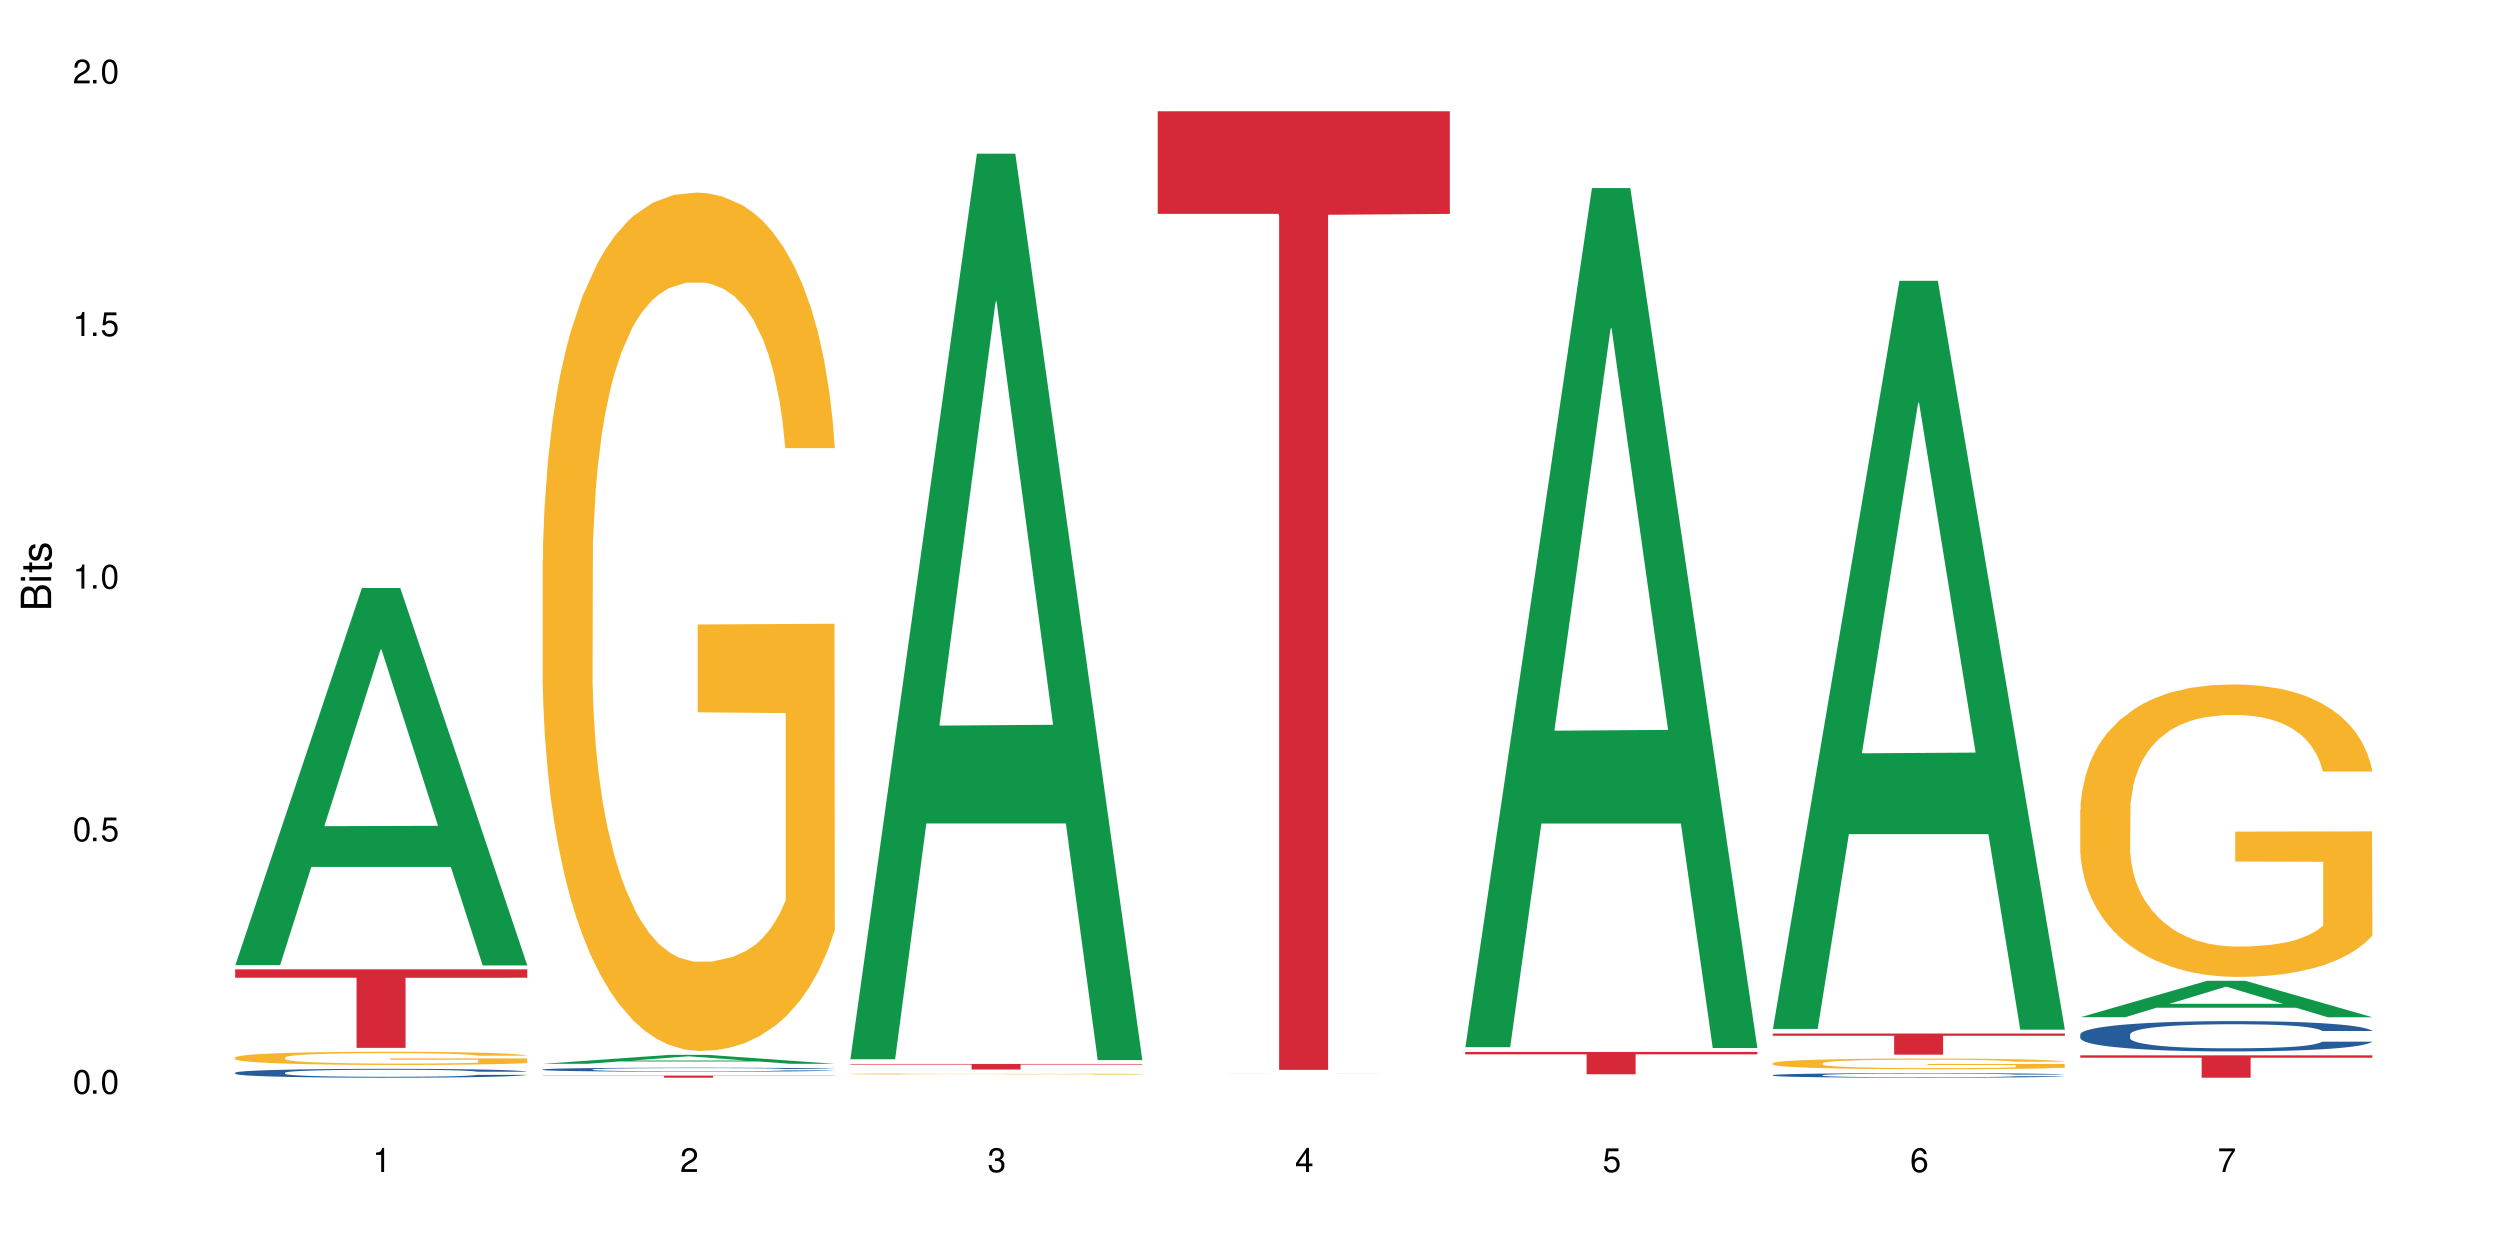 <?xml version="1.0" encoding="UTF-8"?>
<svg xmlns="http://www.w3.org/2000/svg" xmlns:xlink="http://www.w3.org/1999/xlink" width="720" height="360" viewBox="0 0 720 360">
<defs>
<g>
<g id="glyph-0-0">
</g>
<g id="glyph-0-1">
<path d="M 2.641 -6.938 C 2 -6.938 1.422 -6.656 1.078 -6.172 C 0.641 -5.562 0.406 -4.641 0.406 -3.359 C 0.406 -1.016 1.188 0.219 2.641 0.219 C 4.078 0.219 4.859 -1.016 4.859 -3.297 C 4.859 -4.641 4.656 -5.547 4.203 -6.172 C 3.844 -6.656 3.281 -6.938 2.641 -6.938 Z M 2.641 -6.188 C 3.547 -6.188 4 -5.25 4 -3.375 C 4 -1.406 3.562 -0.484 2.625 -0.484 C 1.734 -0.484 1.281 -1.438 1.281 -3.344 C 1.281 -5.25 1.734 -6.188 2.641 -6.188 Z M 2.641 -6.188 "/>
</g>
<g id="glyph-0-2">
<path d="M 1.828 -1 L 0.828 -1 L 0.828 0 L 1.828 0 Z M 1.828 -1 "/>
</g>
<g id="glyph-0-3">
<path d="M 4.562 -6.797 L 1.062 -6.797 L 0.547 -3.094 L 1.328 -3.094 C 1.719 -3.562 2.047 -3.734 2.578 -3.734 C 3.484 -3.734 4.062 -3.109 4.062 -2.094 C 4.062 -1.125 3.484 -0.531 2.578 -0.531 C 1.828 -0.531 1.375 -0.906 1.188 -1.672 L 0.328 -1.672 C 0.453 -1.109 0.547 -0.844 0.75 -0.594 C 1.125 -0.078 1.828 0.219 2.594 0.219 C 3.969 0.219 4.922 -0.781 4.922 -2.219 C 4.922 -3.562 4.031 -4.484 2.719 -4.484 C 2.25 -4.484 1.859 -4.359 1.469 -4.062 L 1.734 -5.969 L 4.562 -5.969 Z M 4.562 -6.797 "/>
</g>
<g id="glyph-0-4">
<path d="M 2.484 -4.938 L 2.484 0 L 3.328 0 L 3.328 -6.938 L 2.766 -6.938 C 2.469 -5.875 2.281 -5.734 0.984 -5.562 L 0.984 -4.938 Z M 2.484 -4.938 "/>
</g>
<g id="glyph-0-5">
<path d="M 4.859 -0.828 L 1.281 -0.828 C 1.359 -1.406 1.672 -1.781 2.5 -2.281 L 3.469 -2.828 C 4.406 -3.344 4.906 -4.062 4.906 -4.906 C 4.906 -5.484 4.672 -6.031 4.266 -6.406 C 3.859 -6.766 3.375 -6.938 2.719 -6.938 C 1.859 -6.938 1.219 -6.625 0.844 -6.031 C 0.609 -5.672 0.5 -5.234 0.484 -4.531 L 1.328 -4.531 C 1.359 -5.016 1.406 -5.281 1.531 -5.516 C 1.75 -5.938 2.188 -6.203 2.703 -6.203 C 3.469 -6.203 4.031 -5.641 4.031 -4.891 C 4.031 -4.344 3.719 -3.859 3.125 -3.516 L 2.234 -3 C 0.812 -2.172 0.406 -1.531 0.328 -0.016 L 4.859 -0.016 Z M 4.859 -0.828 "/>
</g>
<g id="glyph-0-6">
<path d="M 2.125 -3.188 L 2.578 -3.188 C 3.5 -3.188 3.984 -2.766 3.984 -1.922 C 3.984 -1.062 3.469 -0.531 2.594 -0.531 C 1.656 -0.531 1.203 -1 1.156 -2.016 L 0.312 -2.016 C 0.344 -1.453 0.438 -1.094 0.609 -0.781 C 0.953 -0.109 1.625 0.219 2.547 0.219 C 3.953 0.219 4.859 -0.625 4.859 -1.938 C 4.859 -2.828 4.516 -3.297 3.703 -3.594 C 4.344 -3.844 4.656 -4.328 4.656 -5.031 C 4.656 -6.219 3.875 -6.938 2.578 -6.938 C 1.203 -6.938 0.484 -6.172 0.453 -4.703 L 1.297 -4.703 C 1.312 -5.125 1.344 -5.359 1.453 -5.578 C 1.641 -5.969 2.062 -6.203 2.594 -6.203 C 3.344 -6.203 3.797 -5.75 3.797 -5 C 3.797 -4.516 3.609 -4.219 3.25 -4.047 C 3.016 -3.953 2.703 -3.922 2.125 -3.906 Z M 2.125 -3.188 "/>
</g>
<g id="glyph-0-7">
<path d="M 3.141 -1.672 L 3.141 0 L 3.984 0 L 3.984 -1.672 L 4.984 -1.672 L 4.984 -2.438 L 3.984 -2.438 L 3.984 -6.938 L 3.359 -6.938 L 0.266 -2.578 L 0.266 -1.672 Z M 3.141 -2.438 L 1 -2.438 L 3.141 -5.5 Z M 3.141 -2.438 "/>
</g>
<g id="glyph-0-8">
<path d="M 4.781 -5.125 C 4.609 -6.266 3.891 -6.938 2.844 -6.938 C 2.094 -6.938 1.422 -6.578 1.031 -5.953 C 0.594 -5.266 0.406 -4.422 0.406 -3.172 C 0.406 -2 0.578 -1.25 0.984 -0.641 C 1.359 -0.078 1.953 0.219 2.703 0.219 C 3.984 0.219 4.922 -0.75 4.922 -2.094 C 4.922 -3.375 4.062 -4.281 2.844 -4.281 C 2.172 -4.281 1.641 -4.031 1.281 -3.516 C 1.281 -5.234 1.828 -6.188 2.797 -6.188 C 3.391 -6.188 3.797 -5.797 3.938 -5.125 Z M 2.734 -3.531 C 3.547 -3.531 4.062 -2.953 4.062 -2.031 C 4.062 -1.156 3.484 -0.531 2.703 -0.531 C 1.922 -0.531 1.328 -1.188 1.328 -2.078 C 1.328 -2.938 1.906 -3.531 2.734 -3.531 Z M 2.734 -3.531 "/>
</g>
<g id="glyph-0-9">
<path d="M 4.984 -6.797 L 0.438 -6.797 L 0.438 -5.969 L 4.109 -5.969 C 2.5 -3.656 1.828 -2.234 1.328 0 L 2.219 0 C 2.594 -2.172 3.453 -4.047 4.984 -6.094 Z M 4.984 -6.797 "/>
</g>
<g id="glyph-1-0">
</g>
<g id="glyph-1-1">
<path d="M 0 -0.953 L 0 -4.891 C 0 -5.719 -0.234 -6.344 -0.734 -6.797 C -1.188 -7.234 -1.812 -7.469 -2.5 -7.469 C -3.547 -7.469 -4.188 -7 -4.625 -5.875 C -4.984 -6.688 -5.625 -7.094 -6.531 -7.094 C -7.172 -7.094 -7.734 -6.859 -8.141 -6.391 C -8.562 -5.922 -8.75 -5.344 -8.75 -4.5 L -8.75 -0.953 Z M -4.984 -2.062 L -7.766 -2.062 L -7.766 -4.219 C -7.766 -4.844 -7.688 -5.203 -7.453 -5.5 C -7.219 -5.812 -6.859 -5.969 -6.375 -5.969 C -5.891 -5.969 -5.531 -5.812 -5.297 -5.5 C -5.062 -5.203 -4.984 -4.844 -4.984 -4.219 Z M -0.984 -2.062 L -4 -2.062 L -4 -4.781 C -4 -5.766 -3.438 -6.359 -2.484 -6.359 C -1.547 -6.359 -0.984 -5.766 -0.984 -4.781 Z M -0.984 -2.062 "/>
</g>
<g id="glyph-1-2">
<path d="M -6.281 -1.797 L -6.281 -0.797 L 0 -0.797 L 0 -1.797 Z M -8.75 -1.797 L -8.75 -0.797 L -7.484 -0.797 L -7.484 -1.797 Z M -8.75 -1.797 "/>
</g>
<g id="glyph-1-3">
<path d="M -6.281 -3.047 L -6.281 -2.016 L -8.016 -2.016 L -8.016 -1.016 L -6.281 -1.016 L -6.281 -0.172 L -5.469 -0.172 L -5.469 -1.016 L -0.719 -1.016 C -0.078 -1.016 0.281 -1.453 0.281 -2.234 C 0.281 -2.5 0.25 -2.719 0.188 -3.047 L -0.641 -3.047 C -0.609 -2.906 -0.594 -2.766 -0.594 -2.562 C -0.594 -2.141 -0.719 -2.016 -1.156 -2.016 L -5.469 -2.016 L -5.469 -3.047 Z M -6.281 -3.047 "/>
</g>
<g id="glyph-1-4">
<path d="M -4.531 -5.25 C -5.766 -5.25 -6.469 -4.422 -6.469 -2.969 C -6.469 -1.516 -5.719 -0.562 -4.547 -0.562 C -3.562 -0.562 -3.094 -1.062 -2.734 -2.562 L -2.516 -3.484 C -2.344 -4.188 -2.094 -4.469 -1.641 -4.469 C -1.047 -4.469 -0.641 -3.875 -0.641 -3 C -0.641 -2.453 -0.797 -2 -1.062 -1.75 C -1.25 -1.594 -1.422 -1.531 -1.875 -1.469 L -1.875 -0.406 C -0.422 -0.453 0.281 -1.266 0.281 -2.922 C 0.281 -4.5 -0.5 -5.516 -1.719 -5.516 C -2.656 -5.516 -3.172 -4.984 -3.469 -3.734 L -3.703 -2.766 C -3.891 -1.953 -4.156 -1.609 -4.594 -1.609 C -5.188 -1.609 -5.547 -2.125 -5.547 -2.938 C -5.547 -3.75 -5.203 -4.172 -4.531 -4.203 Z M -4.531 -5.25 "/>
</g>
</g>
</defs>
<rect x="-72" y="-36" width="864" height="432" fill="rgb(100%, 100%, 100%)" fill-opacity="1"/>
<path fill-rule="nonzero" fill="rgb(6.275%, 58.824%, 28.235%)" fill-opacity="1" d="M 67.73 277.953 L 67.82 277.848 L 104.227 169.344 L 115.281 169.344 L 151.867 278.055 L 139.012 278.055 L 129.844 249.676 L 89.664 249.676 L 80.676 277.953 L 67.73 277.953 L 93.527 237.938 L 126.156 237.836 L 109.887 187.105 L 109.707 187.004 L 109.527 187.309 L 93.438 237.836 L 93.527 237.938 Z M 67.73 277.953 "/>
<path fill-rule="nonzero" fill="rgb(14.51%, 36.078%, 60%)" fill-opacity="1" d="M 67.73 308.938 L 67.832 308.934 L 67.832 308.879 L 68.141 308.789 L 68.859 308.676 L 69.578 308.602 L 71.426 308.461 L 73.988 308.328 L 76.656 308.227 L 78.605 308.168 L 80.352 308.121 L 84.352 308.035 L 86.918 307.988 L 89.688 307.949 L 93.074 307.91 L 95.535 307.887 L 101.078 307.848 L 105.18 307.832 L 108.363 307.824 L 115.238 307.824 L 119.34 307.836 L 122.316 307.848 L 125.598 307.867 L 128.371 307.887 L 133.191 307.938 L 137.5 308.004 L 139.449 308.039 L 142.527 308.113 L 144.891 308.184 L 146.531 308.242 L 148.379 308.328 L 150.02 308.434 L 151.25 308.555 L 151.867 308.652 L 137.5 308.652 L 136.785 308.562 L 135.961 308.488 L 134.422 308.395 L 132.883 308.324 L 130.73 308.258 L 128.781 308.215 L 126.113 308.168 L 123.754 308.141 L 121.289 308.121 L 118.93 308.105 L 114.414 308.09 L 109.184 308.09 L 107.234 308.098 L 103.23 308.113 L 101.078 308.133 L 98 308.164 L 95.844 308.195 L 93.281 308.242 L 91.535 308.281 L 89.379 308.34 L 87.84 308.395 L 86.098 308.473 L 85.07 308.531 L 84.148 308.598 L 83.328 308.672 L 82.711 308.754 L 82.301 308.84 L 82.094 308.926 L 82.094 309.285 L 82.301 309.371 L 82.812 309.469 L 84.148 309.609 L 86.098 309.734 L 88.355 309.832 L 90.508 309.902 L 91.742 309.934 L 93.383 309.973 L 95.945 310.02 L 99.641 310.066 L 101.797 310.086 L 105.078 310.102 L 108.465 310.113 L 112.98 310.113 L 116.98 310.102 L 119.648 310.09 L 122.418 310.074 L 126.215 310.031 L 128.574 309.996 L 130.629 309.953 L 132.168 309.906 L 133.191 309.871 L 134.73 309.797 L 135.961 309.719 L 136.887 309.637 L 137.5 309.559 L 151.867 309.559 L 151.25 309.652 L 150.328 309.742 L 149.402 309.809 L 147.969 309.891 L 146.324 309.965 L 143.965 310.043 L 142.016 310.098 L 139.449 310.156 L 137.09 310.203 L 134.527 310.242 L 130.73 310.289 L 128.266 310.312 L 125.598 310.332 L 122.418 310.352 L 118.418 310.367 L 114.109 310.375 L 110.105 310.379 L 105.797 310.375 L 102.617 310.363 L 98.41 310.344 L 93.176 310.301 L 89.379 310.258 L 86.406 310.211 L 83.84 310.168 L 80.969 310.102 L 77.273 310 L 75.016 309.922 L 73.477 309.855 L 71.734 309.766 L 70.5 309.684 L 69.066 309.551 L 68.039 309.387 L 67.73 309.258 Z M 67.73 308.938 "/>
<path fill-rule="nonzero" fill="rgb(96.863%, 70.196%, 16.863%)" fill-opacity="1" d="M 67.73 304.535 L 67.832 304.531 L 67.832 304.461 L 68.242 304.305 L 69.27 304.09 L 70.605 303.914 L 72.039 303.773 L 72.965 303.699 L 74.504 303.598 L 75.836 303.52 L 79.223 303.363 L 83.531 303.219 L 85.891 303.156 L 88.559 303.098 L 92.355 303.031 L 94.102 303.004 L 99.438 302.949 L 105.488 302.914 L 112.16 302.906 L 115.238 302.91 L 119.441 302.922 L 125.188 302.961 L 128.473 302.996 L 131.039 303.031 L 133.707 303.074 L 136.988 303.145 L 140.066 303.227 L 142.527 303.312 L 144.992 303.414 L 147.043 303.527 L 148.789 303.648 L 150.328 303.793 L 151.25 303.914 L 151.867 304.039 L 137.605 304.039 L 136.785 303.914 L 135.859 303.82 L 134.32 303.707 L 132.781 303.625 L 131.242 303.559 L 128.371 303.469 L 125.906 303.41 L 122.828 303.363 L 119.855 303.332 L 116.469 303.312 L 114.414 303.305 L 108.977 303.305 L 104.055 303.328 L 101.18 303.355 L 99.129 303.383 L 96.254 303.438 L 94.512 303.477 L 93.484 303.504 L 90.406 303.613 L 88.355 303.711 L 87.227 303.777 L 85.789 303.883 L 84.762 303.977 L 83.633 304.113 L 83.02 304.219 L 82.199 304.453 L 82.094 305.078 L 82.402 305.211 L 83.02 305.352 L 83.84 305.477 L 85.07 305.609 L 86.301 305.711 L 88.457 305.848 L 90.305 305.938 L 91.742 305.996 L 94.512 306.09 L 95.641 306.121 L 98.309 306.184 L 101.078 306.23 L 104.465 306.273 L 107.027 306.293 L 111.133 306.312 L 116.363 306.312 L 122.52 306.293 L 126.422 306.262 L 129.09 306.234 L 130.832 306.211 L 132.988 306.172 L 134.527 306.137 L 135.961 306.102 L 137.707 306.043 L 137.707 305.211 L 112.363 305.207 L 112.363 304.82 L 151.762 304.816 L 151.867 306.172 L 149.711 306.266 L 147.043 306.355 L 144.48 306.426 L 141.812 306.484 L 138.016 306.551 L 134.938 306.594 L 130.215 306.641 L 125.906 306.672 L 121.395 306.695 L 117.391 306.703 L 112.672 306.707 L 108.465 306.699 L 103.949 306.68 L 100.359 306.652 L 97.074 306.617 L 93.793 306.574 L 89.688 306.5 L 87.02 306.441 L 84.25 306.367 L 81.48 306.281 L 79.016 306.188 L 77.375 306.113 L 75.734 306.031 L 73.988 305.926 L 72.348 305.809 L 71.117 305.699 L 69.988 305.578 L 69.168 305.465 L 68.348 305.309 L 67.938 305.184 L 67.73 305.074 Z M 67.73 304.535 "/>
<path fill-rule="nonzero" fill="rgb(83.922%, 15.686%, 22.353%)" fill-opacity="1" d="M 67.73 279.172 L 151.867 279.172 L 151.867 281.594 L 116.801 281.613 L 116.801 301.789 L 102.695 301.789 L 102.695 281.633 L 102.488 281.594 L 67.73 281.594 Z M 67.73 279.172 "/>
<path fill-rule="nonzero" fill="rgb(6.275%, 58.824%, 28.235%)" fill-opacity="1" d="M 156.293 306.375 L 156.383 306.375 L 192.789 303.805 L 203.844 303.805 L 240.43 306.379 L 227.574 306.379 L 218.406 305.707 L 178.227 305.707 L 169.238 306.375 L 156.293 306.375 L 182.094 305.43 L 214.723 305.426 L 198.453 304.223 L 198.273 304.223 L 198.094 304.23 L 182.004 305.426 L 182.094 305.43 Z M 156.293 306.375 "/>
<path fill-rule="nonzero" fill="rgb(14.51%, 36.078%, 60%)" fill-opacity="1" d="M 156.293 308 L 156.398 307.996 L 156.398 307.973 L 156.703 307.934 L 157.422 307.883 L 158.141 307.848 L 159.988 307.785 L 162.555 307.723 L 165.223 307.68 L 167.172 307.652 L 168.914 307.629 L 172.918 307.59 L 175.48 307.57 L 178.25 307.555 L 181.637 307.535 L 184.102 307.523 L 189.641 307.508 L 193.746 307.5 L 196.926 307.496 L 203.801 307.496 L 207.902 307.5 L 210.879 307.508 L 214.164 307.516 L 216.934 307.523 L 221.754 307.547 L 226.066 307.578 L 228.016 307.594 L 231.094 307.625 L 233.453 307.656 L 235.094 307.684 L 236.941 307.723 L 238.582 307.773 L 239.812 307.824 L 240.43 307.871 L 226.066 307.871 L 225.348 307.828 L 224.527 307.797 L 222.988 307.754 L 221.449 307.723 L 219.293 307.691 L 217.344 307.672 L 214.676 307.652 L 212.316 307.641 L 209.855 307.629 L 207.492 307.625 L 202.98 307.617 L 195.797 307.617 L 191.797 307.629 L 189.641 307.637 L 186.562 307.648 L 184.406 307.664 L 181.844 307.684 L 180.098 307.703 L 177.945 307.73 L 176.406 307.754 L 174.66 307.789 L 173.633 307.816 L 172.711 307.844 L 171.891 307.879 L 171.273 307.918 L 170.863 307.953 L 170.66 307.992 L 170.66 308.156 L 170.863 308.195 L 171.379 308.238 L 172.711 308.301 L 174.66 308.359 L 176.918 308.402 L 179.074 308.434 L 180.305 308.449 L 181.945 308.465 L 184.512 308.488 L 188.203 308.508 L 190.359 308.516 L 193.641 308.523 L 197.027 308.527 L 201.543 308.527 L 205.543 308.523 L 208.211 308.52 L 210.98 308.512 L 214.777 308.492 L 217.137 308.477 L 219.191 308.457 L 220.73 308.438 L 221.754 308.418 L 223.293 308.387 L 224.527 308.352 L 225.449 308.312 L 226.066 308.277 L 240.43 308.277 L 239.812 308.32 L 238.891 308.363 L 237.969 308.391 L 236.531 308.43 L 234.891 308.461 L 232.527 308.5 L 230.578 308.523 L 228.016 308.551 L 225.656 308.57 L 223.09 308.586 L 219.293 308.609 L 216.832 308.617 L 214.164 308.629 L 210.98 308.637 L 206.98 308.645 L 202.672 308.648 L 194.359 308.648 L 191.18 308.645 L 186.973 308.633 L 181.738 308.613 L 177.945 308.594 L 174.969 308.574 L 172.402 308.555 L 169.531 308.523 L 165.836 308.477 L 163.578 308.441 L 162.039 308.414 L 160.297 308.371 L 159.066 308.336 L 157.629 308.277 L 156.602 308.203 L 156.293 308.145 Z M 156.293 308 "/>
<path fill-rule="nonzero" fill="rgb(96.863%, 70.196%, 16.863%)" fill-opacity="1" d="M 156.293 161.344 L 156.398 161.117 L 156.398 156.602 L 156.809 146.441 L 157.832 132.441 L 159.168 120.926 L 160.605 111.895 L 161.527 107.152 L 163.066 100.379 L 164.398 95.41 L 167.785 85.25 L 172.094 75.77 L 174.457 71.703 L 177.121 67.863 L 180.918 63.574 L 182.664 61.996 L 188 58.383 L 194.051 56.125 L 200.723 55.445 L 203.801 55.672 L 208.008 56.574 L 213.754 59.059 L 217.035 61.316 L 219.602 63.574 L 222.27 66.512 L 225.551 71.027 L 228.629 76.445 L 231.094 81.863 L 233.555 88.637 L 235.605 95.863 L 237.352 103.766 L 238.891 113.25 L 239.812 121.152 L 240.43 129.055 L 226.168 129.055 L 225.348 121.152 L 224.422 115.055 L 222.883 107.605 L 221.344 102.184 L 219.805 97.895 L 216.934 92.023 L 214.473 88.41 L 211.395 85.25 L 208.418 83.219 L 205.031 81.863 L 202.98 81.414 L 197.543 81.414 L 192.617 82.992 L 189.742 84.801 L 187.691 86.605 L 184.816 89.992 L 183.074 92.703 L 182.047 94.508 L 178.969 101.508 L 176.918 107.828 L 175.789 112.121 L 174.352 118.895 L 173.328 124.988 L 172.199 134.02 L 171.582 140.797 L 170.762 156.148 L 170.66 196.789 L 170.965 205.371 L 171.582 214.629 L 172.402 222.758 L 173.633 231.336 L 174.867 237.883 L 177.02 246.691 L 178.867 252.562 L 180.305 256.398 L 183.074 262.496 L 184.203 264.527 L 186.871 268.594 L 189.641 271.754 L 193.027 274.461 L 195.59 275.816 L 199.695 276.945 L 204.93 276.945 L 211.086 275.59 L 214.984 273.785 L 217.652 271.98 L 219.395 270.398 L 221.551 267.914 L 223.09 265.656 L 224.527 263.172 L 226.27 259.336 L 226.27 205.371 L 200.926 205.145 L 200.926 179.855 L 240.328 179.629 L 240.43 267.914 L 238.273 274.012 L 235.605 279.883 L 233.043 284.398 L 230.375 288.234 L 226.578 292.527 L 223.5 295.234 L 218.781 298.395 L 214.473 300.43 L 209.957 301.781 L 205.953 302.461 L 201.234 302.688 L 197.027 302.234 L 192.512 300.879 L 188.922 299.074 L 185.641 296.816 L 182.355 293.879 L 178.25 289.141 L 175.582 285.301 L 172.812 280.559 L 170.043 274.914 L 167.582 268.816 L 165.938 264.074 L 164.297 258.656 L 162.555 251.883 L 160.91 244.207 L 159.68 237.207 L 158.551 229.305 L 157.73 221.852 L 156.91 211.691 L 156.5 203.566 L 156.293 196.566 Z M 156.293 161.344 "/>
<path fill-rule="nonzero" fill="rgb(83.922%, 15.686%, 22.353%)" fill-opacity="1" d="M 156.293 309.766 L 240.43 309.766 L 240.43 309.832 L 205.363 309.832 L 205.363 310.379 L 191.258 310.379 L 191.258 309.832 L 156.293 309.832 Z M 156.293 309.766 "/>
<path fill-rule="nonzero" fill="rgb(6.275%, 58.824%, 28.235%)" fill-opacity="1" d="M 244.859 305.059 L 244.949 304.812 L 281.352 44.262 L 292.41 44.262 L 328.992 305.301 L 316.141 305.301 L 306.969 237.16 L 266.789 237.16 L 257.801 305.059 L 244.859 305.059 L 270.656 208.973 L 303.285 208.73 L 287.016 86.91 L 286.836 86.664 L 286.656 87.398 L 270.566 208.73 L 270.656 208.973 Z M 244.859 305.059 "/>
<path fill-rule="nonzero" fill="rgb(96.863%, 70.196%, 16.863%)" fill-opacity="1" d="M 244.859 309.289 L 244.961 309.285 L 244.961 309.281 L 245.371 309.266 L 246.398 309.25 L 247.73 309.234 L 249.168 309.223 L 250.09 309.215 L 251.629 309.207 L 252.965 309.199 L 256.348 309.188 L 260.66 309.172 L 263.02 309.168 L 265.688 309.164 L 269.484 309.156 L 271.227 309.156 L 276.562 309.148 L 282.617 309.148 L 289.285 309.145 L 292.363 309.145 L 296.57 309.148 L 302.316 309.152 L 305.598 309.152 L 308.164 309.156 L 310.832 309.16 L 314.117 309.168 L 317.195 309.176 L 319.656 309.18 L 322.117 309.191 L 324.172 309.199 L 325.914 309.211 L 327.453 309.223 L 328.379 309.234 L 328.992 309.246 L 314.73 309.246 L 313.91 309.234 L 312.988 309.227 L 311.449 309.215 L 309.91 309.207 L 308.371 309.203 L 305.496 309.195 L 303.035 309.191 L 299.957 309.188 L 296.98 309.184 L 293.594 309.18 L 286.105 309.18 L 281.18 309.184 L 278.309 309.184 L 276.254 309.188 L 273.383 309.191 L 271.637 309.195 L 270.613 309.199 L 267.535 309.207 L 265.48 309.215 L 264.352 309.223 L 262.918 309.23 L 261.891 309.238 L 260.762 309.25 L 260.145 309.262 L 259.324 309.281 L 259.223 309.336 L 259.531 309.348 L 260.145 309.359 L 260.965 309.371 L 262.199 309.379 L 263.43 309.391 L 265.582 309.402 L 267.43 309.41 L 268.867 309.414 L 271.637 309.422 L 272.766 309.426 L 275.434 309.43 L 278.203 309.434 L 281.59 309.438 L 284.156 309.441 L 299.648 309.441 L 303.547 309.438 L 306.215 309.434 L 307.961 309.434 L 310.113 309.43 L 311.652 309.426 L 313.09 309.422 L 314.832 309.418 L 314.832 309.348 L 289.492 309.348 L 289.492 309.312 L 328.891 309.312 L 328.992 309.43 L 326.84 309.438 L 324.172 309.445 L 321.605 309.453 L 318.938 309.457 L 315.141 309.461 L 312.062 309.465 L 307.344 309.469 L 303.035 309.473 L 298.52 309.477 L 285.59 309.477 L 281.078 309.473 L 277.484 309.473 L 274.203 309.469 L 270.918 309.465 L 266.816 309.457 L 264.148 309.453 L 261.379 309.445 L 258.605 309.438 L 256.145 309.43 L 254.504 309.426 L 252.859 309.418 L 251.117 309.41 L 249.477 309.398 L 248.242 309.387 L 247.113 309.379 L 245.473 309.355 L 245.062 309.344 L 244.859 309.336 Z M 244.859 309.289 "/>
<path fill-rule="nonzero" fill="rgb(83.922%, 15.686%, 22.353%)" fill-opacity="1" d="M 244.859 306.418 L 328.992 306.418 L 328.992 306.594 L 293.93 306.594 L 293.93 308.027 L 279.82 308.027 L 279.82 306.594 L 244.859 306.594 Z M 244.859 306.418 "/>
<path fill-rule="nonzero" fill="rgb(6.275%, 58.824%, 28.235%)" fill-opacity="1" d="M 333.422 309.258 L 333.512 309.258 L 369.914 309.234 L 380.973 309.234 L 417.555 309.258 L 404.703 309.258 L 395.535 309.25 L 355.355 309.25 L 346.363 309.258 L 333.422 309.258 L 359.219 309.25 L 391.848 309.25 L 375.578 309.238 L 375.219 309.238 L 359.129 309.25 L 359.219 309.25 Z M 333.422 309.258 "/>
<path fill-rule="nonzero" fill="rgb(83.922%, 15.686%, 22.353%)" fill-opacity="1" d="M 333.422 32.043 L 417.555 32.043 L 417.555 61.598 L 382.492 61.855 L 382.492 308.117 L 368.383 308.117 L 368.383 62.113 L 368.18 61.598 L 333.422 61.598 Z M 333.422 32.043 "/>
<path fill-rule="nonzero" fill="rgb(6.275%, 58.824%, 28.235%)" fill-opacity="1" d="M 421.984 301.602 L 422.074 301.367 L 458.48 54.16 L 469.535 54.16 L 506.121 301.832 L 493.266 301.832 L 484.098 237.184 L 443.918 237.184 L 434.93 301.602 L 421.984 301.602 L 447.781 210.438 L 480.41 210.207 L 464.141 94.625 L 463.961 94.395 L 463.781 95.09 L 447.691 210.207 L 447.781 210.438 Z M 421.984 301.602 "/>
<path fill-rule="nonzero" fill="rgb(83.922%, 15.686%, 22.353%)" fill-opacity="1" d="M 421.984 302.949 L 506.121 302.949 L 506.121 303.641 L 471.055 303.645 L 471.055 309.383 L 456.945 309.383 L 456.945 303.652 L 456.742 303.641 L 421.984 303.641 Z M 421.984 302.949 "/>
<path fill-rule="nonzero" fill="rgb(6.275%, 58.824%, 28.235%)" fill-opacity="1" d="M 510.547 296.336 L 510.637 296.133 L 547.043 80.863 L 558.098 80.863 L 594.684 296.535 L 581.828 296.535 L 572.66 240.238 L 532.48 240.238 L 523.492 296.336 L 510.547 296.336 L 536.348 216.949 L 568.977 216.746 L 552.707 116.102 L 552.527 115.898 L 552.348 116.504 L 536.258 216.746 L 536.348 216.949 Z M 510.547 296.336 "/>
<path fill-rule="nonzero" fill="rgb(14.51%, 36.078%, 60%)" fill-opacity="1" d="M 510.547 309.637 L 510.652 309.633 L 510.652 309.605 L 510.957 309.559 L 511.676 309.5 L 512.395 309.461 L 514.242 309.391 L 516.809 309.32 L 519.473 309.27 L 521.426 309.238 L 523.168 309.215 L 527.168 309.168 L 529.734 309.148 L 532.504 309.125 L 535.891 309.105 L 538.355 309.094 L 543.895 309.074 L 548 309.066 L 551.18 309.062 L 558.055 309.062 L 562.156 309.066 L 565.133 309.074 L 568.418 309.082 L 571.188 309.094 L 576.008 309.121 L 580.32 309.152 L 582.27 309.172 L 585.348 309.211 L 587.707 309.246 L 589.348 309.277 L 591.195 309.32 L 592.836 309.375 L 594.066 309.438 L 594.684 309.488 L 580.32 309.488 L 579.602 309.441 L 578.781 309.402 L 577.242 309.355 L 575.703 309.32 L 573.547 309.285 L 571.598 309.262 L 568.93 309.238 L 566.57 309.227 L 564.105 309.215 L 561.746 309.207 L 557.234 309.199 L 552 309.199 L 550.051 309.203 L 546.051 309.211 L 543.895 309.219 L 540.816 309.238 L 538.66 309.254 L 536.098 309.277 L 534.352 309.297 L 532.199 309.328 L 530.66 309.355 L 528.914 309.395 L 527.887 309.426 L 526.965 309.461 L 526.145 309.5 L 525.527 309.543 L 525.117 309.586 L 524.914 309.629 L 524.914 309.816 L 525.117 309.859 L 525.629 309.91 L 526.965 309.984 L 528.914 310.047 L 531.172 310.098 L 533.324 310.133 L 534.559 310.148 L 536.199 310.168 L 538.766 310.191 L 542.457 310.219 L 544.613 310.227 L 547.895 310.238 L 551.281 310.242 L 555.797 310.242 L 559.797 310.238 L 562.465 310.23 L 565.234 310.223 L 569.031 310.199 L 571.391 310.18 L 573.445 310.16 L 574.984 310.137 L 576.008 310.117 L 577.547 310.078 L 578.781 310.039 L 579.703 309.996 L 580.32 309.953 L 594.684 309.953 L 594.066 310.004 L 593.145 310.051 L 592.223 310.086 L 590.785 310.129 L 589.145 310.164 L 586.781 310.207 L 584.832 310.234 L 582.27 310.266 L 579.91 310.285 L 577.344 310.309 L 573.547 310.332 L 571.086 310.344 L 568.418 310.355 L 565.234 310.363 L 561.234 310.371 L 556.926 310.379 L 552.922 310.379 L 548.613 310.375 L 545.434 310.371 L 541.227 310.359 L 535.992 310.34 L 532.199 310.316 L 529.223 310.293 L 526.656 310.27 L 523.785 310.238 L 520.09 310.184 L 517.832 310.145 L 516.293 310.109 L 514.551 310.062 L 513.316 310.02 L 511.883 309.953 L 510.855 309.867 L 510.547 309.801 Z M 510.547 309.637 "/>
<path fill-rule="nonzero" fill="rgb(96.863%, 70.196%, 16.863%)" fill-opacity="1" d="M 510.547 306.18 L 510.652 306.18 L 510.652 306.121 L 511.062 305.996 L 512.086 305.82 L 513.422 305.676 L 514.855 305.562 L 515.781 305.504 L 517.32 305.422 L 518.652 305.359 L 522.039 305.23 L 526.348 305.113 L 528.707 305.062 L 531.375 305.016 L 535.172 304.961 L 536.918 304.941 L 542.254 304.895 L 548.305 304.867 L 554.977 304.859 L 558.055 304.863 L 562.262 304.875 L 568.008 304.906 L 571.289 304.934 L 573.855 304.961 L 576.523 304.996 L 579.805 305.055 L 582.883 305.121 L 585.348 305.188 L 587.809 305.273 L 589.859 305.363 L 591.605 305.461 L 593.145 305.582 L 594.066 305.68 L 594.684 305.777 L 580.422 305.777 L 579.602 305.68 L 578.676 305.602 L 577.137 305.512 L 575.598 305.441 L 574.059 305.391 L 571.188 305.316 L 568.723 305.27 L 565.645 305.23 L 562.672 305.207 L 559.285 305.188 L 557.234 305.184 L 551.793 305.184 L 546.871 305.203 L 543.996 305.227 L 541.945 305.25 L 539.07 305.289 L 537.328 305.324 L 536.301 305.348 L 533.223 305.434 L 531.172 305.512 L 530.043 305.566 L 528.605 305.652 L 527.582 305.727 L 526.453 305.84 L 525.836 305.926 L 525.016 306.117 L 524.914 306.625 L 525.219 306.73 L 525.836 306.848 L 526.656 306.945 L 527.887 307.055 L 529.121 307.137 L 531.273 307.246 L 533.121 307.32 L 534.559 307.367 L 537.328 307.441 L 538.457 307.469 L 541.125 307.52 L 543.895 307.559 L 547.281 307.594 L 549.844 307.609 L 553.949 307.625 L 559.184 307.625 L 565.34 307.605 L 569.238 307.582 L 571.906 307.562 L 573.648 307.543 L 575.805 307.512 L 577.344 307.484 L 578.781 307.453 L 580.523 307.402 L 580.523 306.73 L 555.18 306.727 L 555.18 306.41 L 594.582 306.41 L 594.684 307.512 L 592.527 307.586 L 589.859 307.66 L 587.297 307.715 L 584.629 307.766 L 580.832 307.816 L 577.754 307.852 L 573.035 307.891 L 568.723 307.918 L 564.211 307.934 L 560.207 307.941 L 555.488 307.945 L 551.281 307.938 L 546.766 307.922 L 543.176 307.898 L 539.895 307.871 L 536.609 307.836 L 532.504 307.777 L 529.836 307.727 L 527.066 307.668 L 524.297 307.598 L 521.836 307.523 L 520.191 307.461 L 518.551 307.395 L 516.809 307.312 L 515.164 307.215 L 513.934 307.129 L 512.805 307.027 L 511.984 306.938 L 511.164 306.809 L 510.754 306.707 L 510.547 306.621 Z M 510.547 306.18 "/>
<path fill-rule="nonzero" fill="rgb(83.922%, 15.686%, 22.353%)" fill-opacity="1" d="M 510.547 297.656 L 594.684 297.656 L 594.684 298.305 L 559.617 298.312 L 559.617 303.742 L 545.512 303.742 L 545.512 298.316 L 545.305 298.305 L 510.547 298.305 Z M 510.547 297.656 "/>
<path fill-rule="nonzero" fill="rgb(6.275%, 58.824%, 28.235%)" fill-opacity="1" d="M 599.113 292.961 L 599.203 292.953 L 635.605 282.477 L 646.664 282.477 L 683.246 292.973 L 670.395 292.973 L 661.223 290.23 L 621.043 290.23 L 612.055 292.961 L 599.113 292.961 L 624.91 289.098 L 657.539 289.09 L 641.27 284.191 L 641.09 284.18 L 640.91 284.211 L 624.82 289.09 L 624.91 289.098 Z M 599.113 292.961 "/>
<path fill-rule="nonzero" fill="rgb(14.51%, 36.078%, 60%)" fill-opacity="1" d="M 599.113 297.887 L 599.215 297.879 L 599.215 297.688 L 599.523 297.383 L 600.238 297 L 600.957 296.738 L 602.805 296.266 L 605.371 295.812 L 608.039 295.461 L 609.988 295.254 L 611.73 295.094 L 615.734 294.797 L 618.297 294.648 L 621.07 294.512 L 624.453 294.375 L 626.918 294.297 L 632.457 294.168 L 636.562 294.113 L 639.742 294.09 L 646.617 294.09 L 650.723 294.121 L 653.695 294.16 L 656.98 294.223 L 659.75 294.297 L 664.574 294.473 L 668.883 294.695 L 670.832 294.824 L 673.91 295.07 L 676.27 295.309 L 677.91 295.516 L 679.758 295.812 L 681.398 296.172 L 682.633 296.578 L 683.246 296.922 L 668.883 296.922 L 668.164 296.602 L 667.344 296.355 L 665.805 296.027 L 664.266 295.797 L 662.109 295.562 L 660.16 295.414 L 657.492 295.262 L 655.133 295.164 L 652.672 295.094 L 650.312 295.047 L 645.797 294.996 L 640.562 294.996 L 638.613 295.016 L 634.613 295.078 L 632.457 295.133 L 629.379 295.246 L 627.227 295.348 L 624.66 295.508 L 622.914 295.645 L 620.762 295.852 L 619.223 296.035 L 617.477 296.297 L 616.453 296.496 L 615.527 296.719 L 614.707 296.984 L 614.09 297.262 L 613.68 297.559 L 613.477 297.844 L 613.477 299.082 L 613.68 299.367 L 614.195 299.703 L 615.527 300.191 L 617.477 300.613 L 619.734 300.949 L 621.891 301.188 L 623.121 301.297 L 624.762 301.426 L 627.328 301.586 L 631.02 301.746 L 633.176 301.809 L 636.461 301.871 L 639.844 301.906 L 644.359 301.906 L 648.359 301.871 L 651.027 301.832 L 653.801 301.77 L 657.594 301.633 L 659.957 301.504 L 662.008 301.355 L 663.547 301.203 L 664.574 301.074 L 666.113 300.828 L 667.344 300.555 L 668.266 300.277 L 668.883 300.008 L 683.246 300.008 L 682.633 300.324 L 681.707 300.637 L 680.785 300.867 L 679.348 301.148 L 677.707 301.395 L 675.348 301.672 L 673.398 301.855 L 670.832 302.055 L 668.473 302.207 L 665.906 302.344 L 662.109 302.504 L 659.648 302.582 L 656.98 302.652 L 653.801 302.719 L 649.797 302.773 L 645.488 302.805 L 641.488 302.812 L 637.176 302.797 L 633.996 302.766 L 629.789 302.695 L 624.559 302.551 L 620.762 302.398 L 617.785 302.246 L 615.219 302.086 L 612.348 301.871 L 608.652 301.523 L 606.395 301.25 L 604.855 301.027 L 603.113 300.715 L 601.883 300.438 L 600.445 299.992 L 599.418 299.426 L 599.113 298.984 Z M 599.113 297.887 "/>
<path fill-rule="nonzero" fill="rgb(96.863%, 70.196%, 16.863%)" fill-opacity="1" d="M 599.113 233.195 L 599.215 233.117 L 599.215 231.578 L 599.625 228.117 L 600.652 223.348 L 601.984 219.422 L 603.422 216.348 L 604.344 214.73 L 605.883 212.422 L 607.219 210.73 L 610.602 207.27 L 614.914 204.035 L 617.273 202.652 L 619.941 201.344 L 623.738 199.883 L 625.48 199.344 L 630.816 198.113 L 636.871 197.344 L 643.539 197.113 L 646.617 197.188 L 650.824 197.496 L 656.57 198.344 L 659.852 199.113 L 662.418 199.883 L 665.086 200.883 L 668.367 202.422 L 671.445 204.266 L 673.91 206.113 L 676.371 208.422 L 678.426 210.883 L 680.168 213.578 L 681.707 216.809 L 682.633 219.5 L 683.246 222.195 L 668.984 222.195 L 668.164 219.5 L 667.242 217.422 L 665.703 214.883 L 664.164 213.039 L 662.625 211.578 L 659.75 209.574 L 657.289 208.344 L 654.211 207.27 L 651.234 206.574 L 647.848 206.113 L 645.797 205.961 L 640.359 205.961 L 635.434 206.5 L 632.559 207.113 L 630.508 207.73 L 627.637 208.883 L 625.891 209.809 L 624.863 210.422 L 621.785 212.809 L 619.734 214.961 L 618.605 216.422 L 617.168 218.73 L 616.145 220.809 L 615.016 223.887 L 614.398 226.195 L 613.578 231.426 L 613.477 245.273 L 613.785 248.199 L 614.398 251.352 L 615.219 254.121 L 616.453 257.047 L 617.684 259.277 L 619.836 262.277 L 621.684 264.277 L 623.121 265.586 L 625.891 267.664 L 627.02 268.355 L 629.688 269.742 L 632.457 270.816 L 635.844 271.742 L 638.41 272.203 L 642.512 272.586 L 647.746 272.586 L 653.902 272.125 L 657.801 271.512 L 660.469 270.895 L 662.211 270.355 L 664.367 269.508 L 665.906 268.742 L 667.344 267.895 L 669.086 266.586 L 669.086 248.199 L 643.742 248.121 L 643.742 239.504 L 683.145 239.426 L 683.246 269.508 L 681.094 271.586 L 678.426 273.586 L 675.859 275.125 L 673.191 276.434 L 669.395 277.895 L 666.316 278.82 L 661.598 279.895 L 657.289 280.59 L 652.773 281.051 L 648.773 281.281 L 644.051 281.359 L 639.844 281.203 L 635.332 280.742 L 631.738 280.125 L 628.457 279.359 L 625.172 278.355 L 621.07 276.742 L 618.402 275.434 L 615.629 273.816 L 612.859 271.895 L 610.398 269.816 L 608.758 268.203 L 607.113 266.355 L 605.371 264.047 L 603.73 261.43 L 602.496 259.047 L 601.367 256.352 L 600.547 253.816 L 599.727 250.352 L 599.316 247.582 L 599.113 245.199 Z M 599.113 233.195 "/>
<path fill-rule="nonzero" fill="rgb(83.922%, 15.686%, 22.353%)" fill-opacity="1" d="M 599.113 303.93 L 683.246 303.93 L 683.246 304.621 L 648.184 304.629 L 648.184 310.379 L 634.074 310.379 L 634.074 304.633 L 633.871 304.621 L 599.113 304.621 Z M 599.113 303.93 "/>
<g fill="rgb(0%, 0%, 0%)" fill-opacity="1">
<use xlink:href="#glyph-0-1" x="20.965" y="314.993"/>
<use xlink:href="#glyph-0-2" x="25.965" y="314.993"/>
<use xlink:href="#glyph-0-1" x="28.965" y="314.993"/>
</g>
<g fill="rgb(0%, 0%, 0%)" fill-opacity="1">
<use xlink:href="#glyph-0-1" x="20.965" y="242.251"/>
<use xlink:href="#glyph-0-2" x="25.965" y="242.251"/>
<use xlink:href="#glyph-0-3" x="28.965" y="242.251"/>
</g>
<g fill="rgb(0%, 0%, 0%)" fill-opacity="1">
<use xlink:href="#glyph-0-4" x="20.965" y="169.509"/>
<use xlink:href="#glyph-0-2" x="25.965" y="169.509"/>
<use xlink:href="#glyph-0-1" x="28.965" y="169.509"/>
</g>
<g fill="rgb(0%, 0%, 0%)" fill-opacity="1">
<use xlink:href="#glyph-0-4" x="20.965" y="96.767"/>
<use xlink:href="#glyph-0-2" x="25.965" y="96.767"/>
<use xlink:href="#glyph-0-3" x="28.965" y="96.767"/>
</g>
<g fill="rgb(0%, 0%, 0%)" fill-opacity="1">
<use xlink:href="#glyph-0-5" x="20.965" y="24.024"/>
<use xlink:href="#glyph-0-2" x="25.965" y="24.024"/>
<use xlink:href="#glyph-0-1" x="28.965" y="24.024"/>
</g>
<g fill="rgb(0%, 0%, 0%)" fill-opacity="1">
<use xlink:href="#glyph-0-4" x="107.297" y="337.532"/>
</g>
<g fill="rgb(0%, 0%, 0%)" fill-opacity="1">
<use xlink:href="#glyph-0-5" x="195.863" y="337.532"/>
</g>
<g fill="rgb(0%, 0%, 0%)" fill-opacity="1">
<use xlink:href="#glyph-0-6" x="284.426" y="337.532"/>
</g>
<g fill="rgb(0%, 0%, 0%)" fill-opacity="1">
<use xlink:href="#glyph-0-7" x="372.988" y="337.532"/>
</g>
<g fill="rgb(0%, 0%, 0%)" fill-opacity="1">
<use xlink:href="#glyph-0-3" x="461.551" y="337.532"/>
</g>
<g fill="rgb(0%, 0%, 0%)" fill-opacity="1">
<use xlink:href="#glyph-0-8" x="550.117" y="337.532"/>
</g>
<g fill="rgb(0%, 0%, 0%)" fill-opacity="1">
<use xlink:href="#glyph-0-9" x="638.68" y="337.532"/>
</g>
<g fill="rgb(0%, 0%, 0%)" fill-opacity="1">
<use xlink:href="#glyph-1-1" x="14.725" y="176.012"/>
<use xlink:href="#glyph-1-2" x="14.725" y="168.012"/>
<use xlink:href="#glyph-1-3" x="14.725" y="165.012"/>
<use xlink:href="#glyph-1-4" x="14.725" y="162.012"/>
</g>
</svg>
